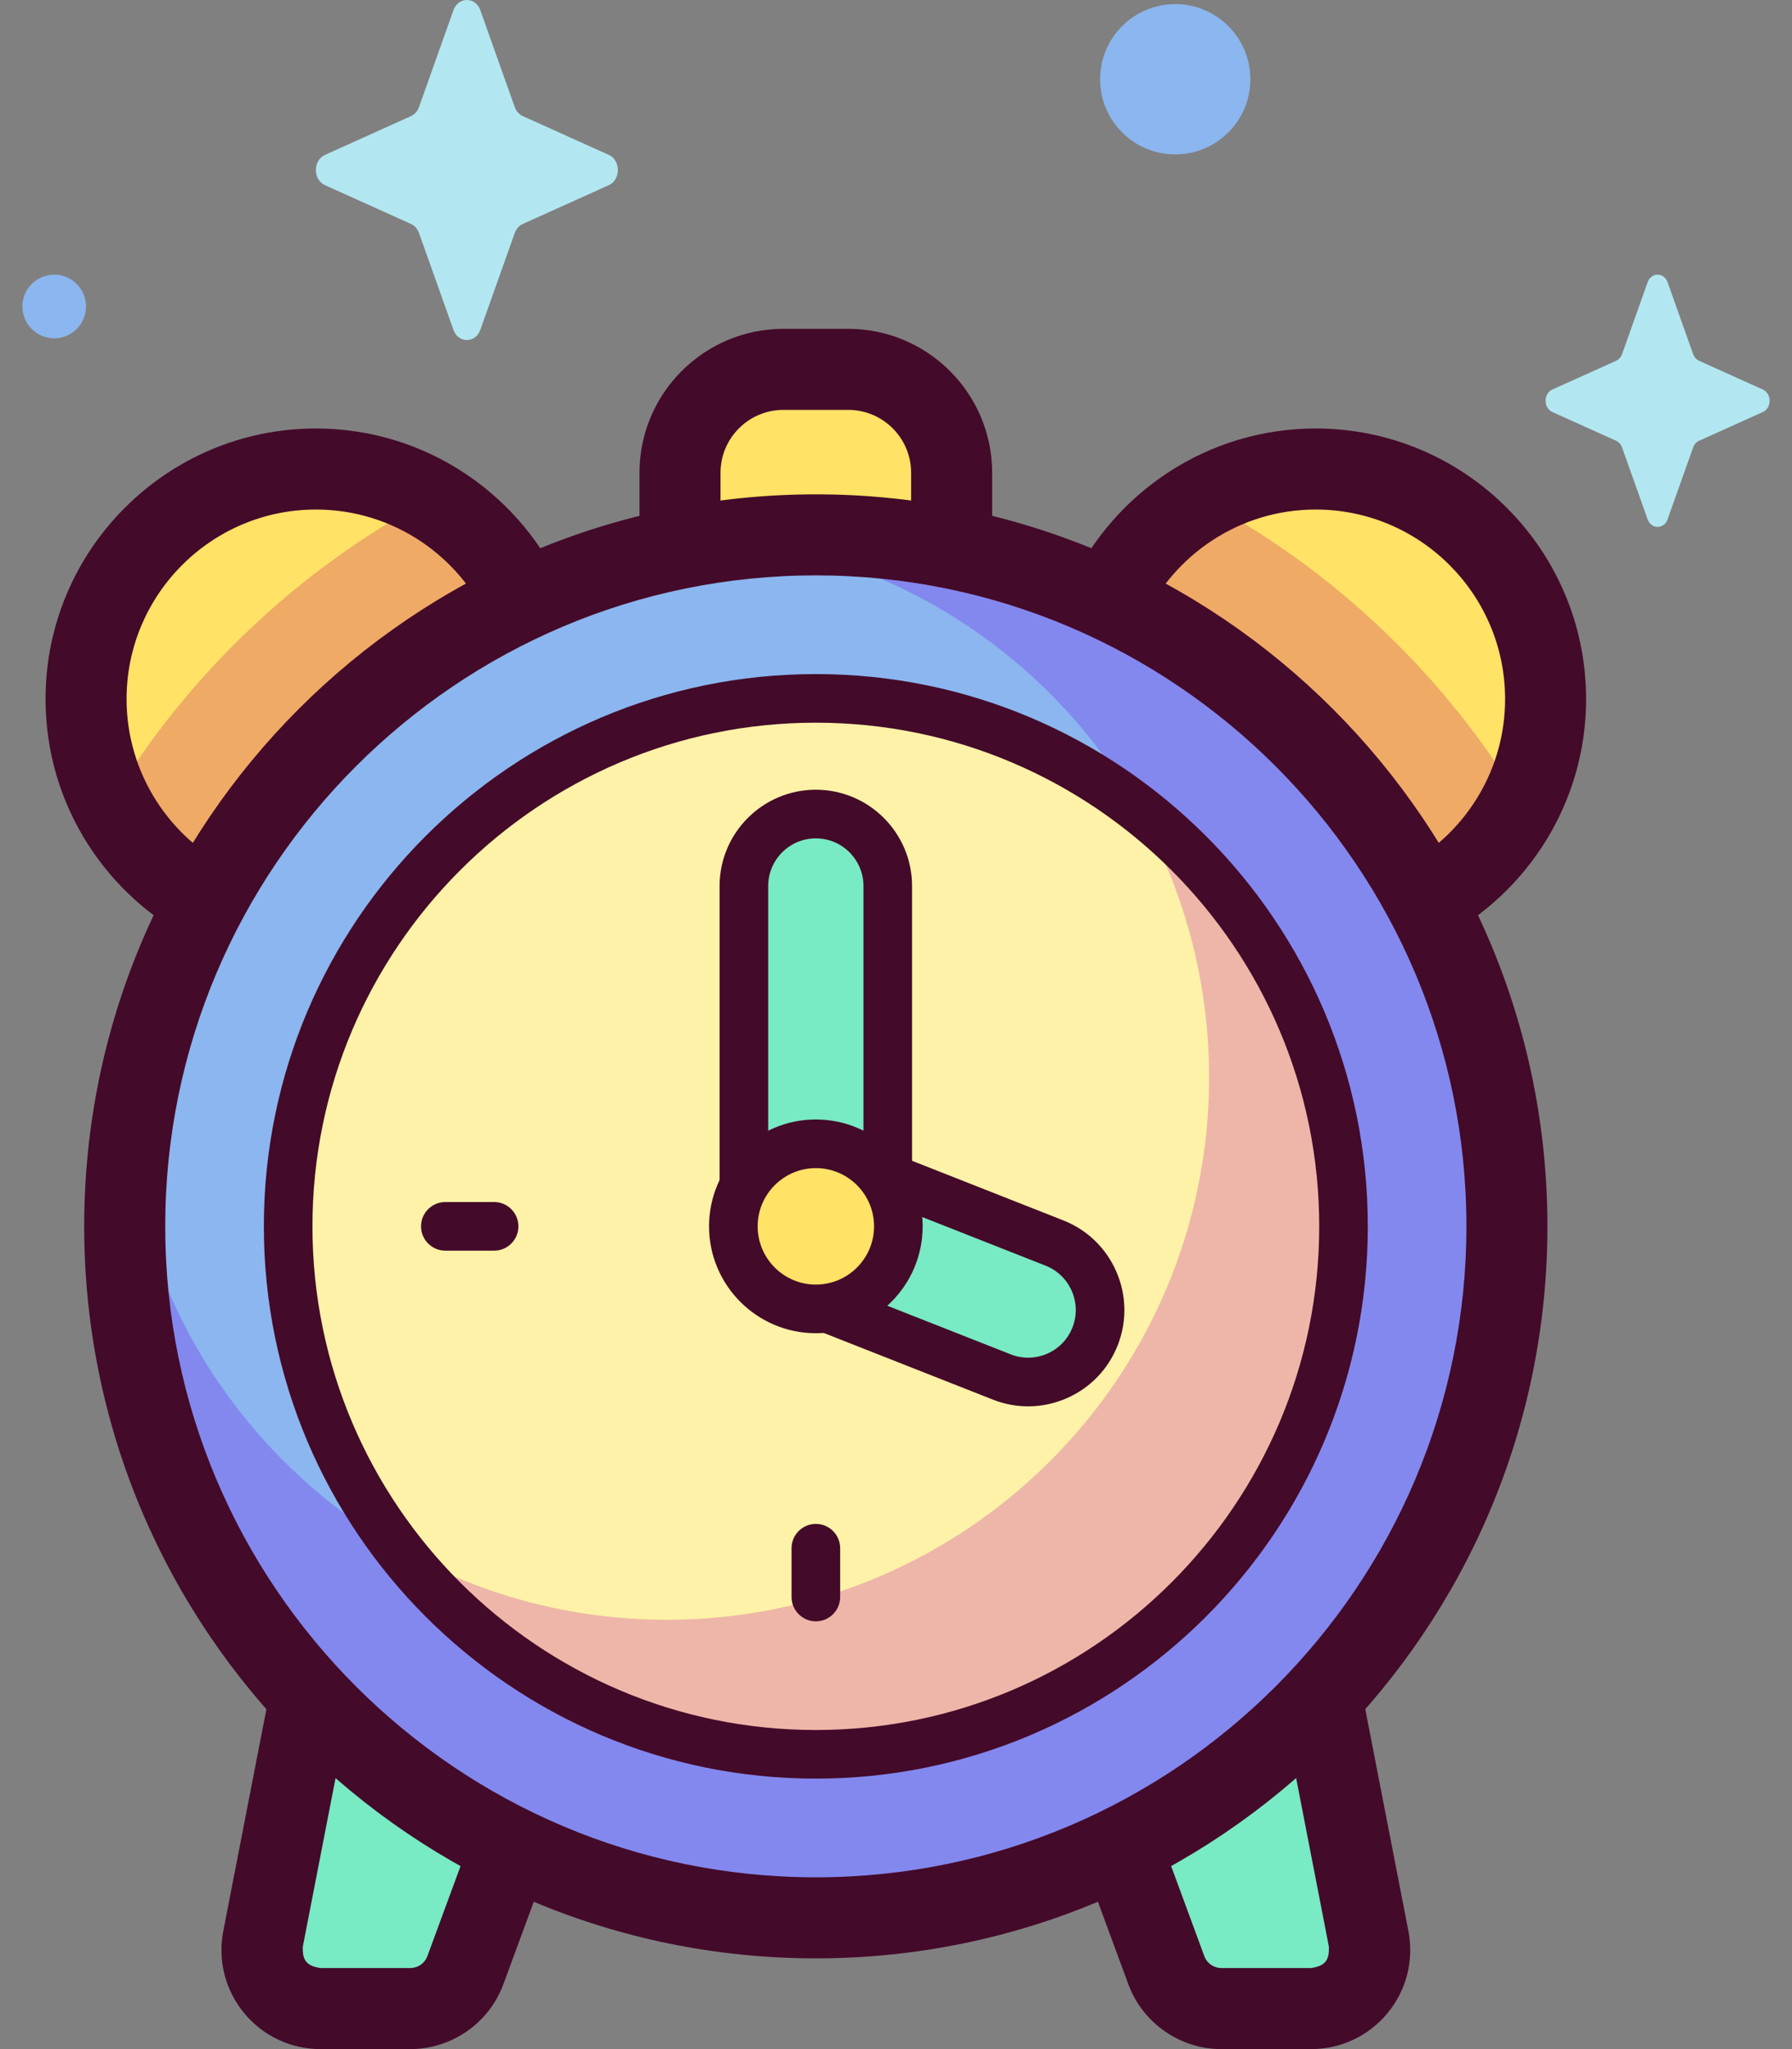 <?xml version="1.0" encoding="UTF-8"?>
<svg xmlns="http://www.w3.org/2000/svg" width="70" height="80" viewBox="0 0 70 80" fill="none">
  <rect x="0" y="0" width="70" height="80" fill="#808080" stroke="none"/>
  <path d="M16.03 78.418H12.517C11.08 78.418 9.999 77.107 10.273 75.695L12.464 64.427H22.783L18.175 76.923C17.844 77.821 16.988 78.418 16.03 78.418Z" fill="#78EAC4"></path>
  <path d="M47.706 78.418H51.219C52.656 78.418 53.737 77.107 53.463 75.695L51.272 64.427H40.953L45.561 76.923C45.892 77.821 46.748 78.418 47.706 78.418Z" fill="#78EAC4"></path>
  <path d="M15.79 35.585C20.373 33.686 22.548 28.431 20.648 23.849C18.749 19.267 13.495 17.092 8.912 18.991C4.33 20.89 2.155 26.145 4.054 30.727C5.954 35.309 11.208 37.484 15.79 35.585Z" fill="#FFE266"></path>
  <path d="M33.136 25.032H30.599C28.37 25.032 26.562 23.224 26.562 20.995V18.458C26.562 16.228 28.37 14.421 30.599 14.421H33.136C35.366 14.421 37.173 16.228 37.173 18.458V20.995C37.173 23.224 35.366 25.032 33.136 25.032Z" fill="#FFE266"></path>
  <path d="M54.851 35.572C59.433 33.673 61.608 28.419 59.709 23.837C57.809 19.254 52.555 17.079 47.973 18.979C43.39 20.878 41.215 26.132 43.115 30.715C45.014 35.297 50.269 37.472 54.851 35.572Z" fill="#FFE266"></path>
  <path d="M59.416 31.326C56.413 26.34 52.095 22.237 46.942 19.494C44.239 21.042 42.416 23.952 42.416 27.29C42.416 32.249 46.436 36.269 51.395 36.269C54.902 36.27 57.938 34.258 59.416 31.326Z" fill="#EFAA66"></path>
  <path d="M4.32 31.326C5.798 34.258 8.834 36.269 12.341 36.269C17.3 36.269 21.32 32.249 21.32 27.29C21.32 23.952 19.497 21.042 16.794 19.494C11.641 22.237 7.323 26.34 4.32 31.326Z" fill="#EFAA66"></path>
  <path d="M31.867 74.875C46.777 74.875 58.864 62.788 58.864 47.879C58.864 32.969 46.777 20.882 31.867 20.882C16.958 20.882 4.871 32.969 4.871 47.879C4.871 62.788 16.958 74.875 31.867 74.875Z" fill="#8BB6EF"></path>
  <path d="M31.867 20.882C30.826 20.882 29.799 20.943 28.788 21.058C39.191 22.401 47.228 31.292 47.228 42.06C47.228 53.757 37.746 63.239 26.049 63.239C15.281 63.239 6.39 55.202 5.047 44.799C4.932 45.81 4.871 46.837 4.871 47.879C4.871 62.788 16.958 74.875 31.867 74.875C46.777 74.875 58.864 62.788 58.864 47.879C58.864 32.969 46.777 20.882 31.867 20.882Z" fill="#8388EF"></path>
  <path d="M31.868 68.491C43.252 68.491 52.481 59.263 52.481 47.879C52.481 36.495 43.252 27.266 31.868 27.266C20.484 27.266 11.256 36.495 11.256 47.879C11.256 59.263 20.484 68.491 31.868 68.491Z" fill="#FEF2A8"></path>
  <path d="M31.868 50.778C30.317 50.778 29.059 49.52 29.059 47.968V34.591C29.059 33.039 30.317 31.782 31.868 31.782C33.42 31.782 34.678 33.039 34.678 34.591V47.968C34.678 49.52 33.42 50.778 31.868 50.778Z" fill="#78EAC4"></path>
  <path d="M29.171 46.816C29.739 45.372 31.371 44.663 32.815 45.232L41.193 48.531C42.636 49.1 43.346 50.731 42.777 52.175C42.209 53.619 40.577 54.328 39.133 53.76L30.756 50.46C29.312 49.891 28.602 48.26 29.171 46.816Z" fill="#78EAC4"></path>
  <path d="M31.869 51.101C33.649 51.101 35.092 49.658 35.092 47.879C35.092 46.099 33.649 44.656 31.869 44.656C30.089 44.656 28.646 46.099 28.646 47.879C28.646 49.658 30.089 51.101 31.869 51.101Z" fill="#FFE266"></path>
  <path d="M44.434 31.539C46.212 34.639 47.23 38.23 47.23 42.06C47.23 53.757 37.748 63.239 26.051 63.239C22.221 63.239 18.629 62.221 15.529 60.443C19.298 65.337 25.215 68.491 31.869 68.491C43.253 68.491 52.482 59.262 52.482 47.879C52.482 41.224 49.327 35.308 44.434 31.539Z" fill="#EEB6A8"></path>
  <path d="M18.322 71.955L16.693 76.375C16.591 76.65 16.326 76.835 16.032 76.835H12.52C11.983 76.755 11.805 76.54 11.829 75.997L13.275 68.559C12.783 68.052 12.313 67.522 11.852 66.988C11.399 66.463 11.031 65.887 10.685 65.298L8.722 75.393C8.501 76.531 8.797 77.697 9.534 78.592C10.272 79.487 11.36 80 12.52 80H16.032C17.645 80 19.104 78.983 19.662 77.47L21.353 72.885C20.323 72.628 19.306 72.336 18.322 71.955Z" fill="#440A29"></path>
  <path d="M55.016 75.393L53.02 65.129C52.709 65.989 52.336 66.816 51.704 67.523C51.338 67.933 50.922 68.306 50.482 68.656L51.909 75.997C51.933 76.54 51.755 76.755 51.218 76.835H47.706C47.412 76.835 47.147 76.65 47.045 76.375L45.417 71.959C44.485 72.468 43.512 72.916 42.51 73.222L44.076 77.47C44.635 78.983 46.093 80 47.706 80H51.218C52.378 80 53.466 79.487 54.203 78.592C54.941 77.697 55.237 76.531 55.016 75.393Z" fill="#440A29"></path>
  <path d="M4.944 27.29C4.944 23.211 8.262 19.893 12.341 19.893C15.394 19.893 18.02 21.752 19.148 24.397C20.157 24.125 21.102 23.615 22.041 23.116C20.419 19.362 16.682 16.729 12.341 16.729C6.517 16.729 1.779 21.466 1.779 27.29C1.779 31.464 4.213 35.079 7.736 36.793C8.168 35.832 8.709 34.917 9.137 33.957C6.658 32.761 4.944 30.222 4.944 27.29Z" fill="#440A29"></path>
  <path d="M51.395 16.729C47.178 16.729 43.531 19.215 41.84 22.797C42.848 23.117 43.761 23.654 44.679 24.195C45.853 21.658 48.421 19.893 51.395 19.893C55.474 19.893 58.793 23.211 58.793 27.29C58.793 30.002 57.325 32.376 55.143 33.664C55.63 34.605 55.961 35.623 56.346 36.616C59.681 34.838 61.957 31.326 61.957 27.29C61.957 21.466 57.219 16.729 51.395 16.729Z" fill="#440A29"></path>
  <path d="M28.145 18.457C28.145 17.104 29.246 16.003 30.6 16.003H33.137C34.49 16.003 35.591 17.104 35.591 18.457V20.995C35.591 21.061 35.587 21.126 35.581 21.191C36.611 21.469 37.624 21.811 38.633 22.16C38.713 21.784 38.756 21.394 38.756 20.995V18.457C38.756 15.359 36.235 12.839 33.137 12.839H30.599C27.501 12.839 24.98 15.359 24.98 18.457V20.995C24.98 21.206 24.993 21.414 25.016 21.619C26.002 21.17 27.064 20.891 28.145 20.76V18.457H28.145Z" fill="#440A29"></path>
  <path d="M31.868 76.457C16.109 76.457 3.289 63.637 3.289 47.878C3.289 32.12 16.109 19.3 31.868 19.3C47.626 19.3 60.446 32.12 60.446 47.878C60.446 63.637 47.626 76.457 31.868 76.457ZM31.868 22.464C17.854 22.464 6.454 33.865 6.454 47.879C6.454 61.892 17.854 73.293 31.868 73.293C45.881 73.293 57.282 61.892 57.282 47.879C57.282 33.865 45.881 22.464 31.868 22.464Z" fill="#440A29"></path>
  <path d="M31.868 69.44C19.979 69.44 10.307 59.768 10.307 47.879C10.307 35.989 19.979 26.317 31.868 26.317C43.758 26.317 53.43 35.989 53.43 47.879C53.43 59.768 43.758 69.44 31.868 69.44ZM31.868 28.215C21.026 28.215 12.205 37.036 12.205 47.879C12.205 58.721 21.026 67.542 31.868 67.542C42.711 67.542 51.532 58.721 51.532 47.879C51.532 37.036 42.711 28.215 31.868 28.215Z" fill="#440A29"></path>
  <path d="M30.008 45.145V34.591C30.008 33.565 30.843 32.731 31.868 32.731C32.894 32.731 33.729 33.565 33.729 34.591V45.575C34.209 46.055 34.493 46.671 34.842 47.305C35.053 47.688 35.32 48.034 35.606 48.368C35.62 48.236 35.627 48.103 35.627 47.968V34.591C35.627 32.518 33.941 30.832 31.868 30.832C29.796 30.832 28.109 32.518 28.109 34.591V47.968C28.109 48.124 28.12 48.277 28.138 48.428C28.869 47.409 29.75 46.419 29.992 45.206C29.997 45.185 30.003 45.165 30.008 45.145Z" fill="#440A29"></path>
  <path d="M41.54 47.648L33.336 44.417C34.121 45.269 34.797 46.224 35.33 47.242L40.844 49.414C41.798 49.79 42.269 50.873 41.893 51.827C41.711 52.289 41.36 52.653 40.904 52.851C40.449 53.049 39.943 53.058 39.48 52.876L33.607 50.563C32.457 50.953 31.243 50.999 30.033 51.172C30.153 51.235 30.278 51.292 30.407 51.343L38.785 54.643C39.718 55.011 40.74 54.993 41.661 54.592C42.582 54.192 43.292 53.457 43.66 52.523C44.419 50.594 43.468 48.407 41.54 47.648Z" fill="#440A29"></path>
  <path d="M31.869 52.051C29.569 52.051 27.697 50.179 27.697 47.879C27.697 45.578 29.569 43.706 31.869 43.706C34.17 43.706 36.041 45.578 36.041 47.879C36.041 50.179 34.17 52.051 31.869 52.051ZM31.869 45.605C30.616 45.605 29.596 46.625 29.596 47.879C29.596 49.132 30.616 50.152 31.869 50.152C33.123 50.152 34.143 49.132 34.143 47.879C34.143 46.625 33.123 45.605 31.869 45.605Z" fill="#440A29"></path>
  <path d="M31.869 63.299C31.345 63.299 30.92 62.874 30.92 62.349V60.445C30.92 59.921 31.345 59.496 31.869 59.496C32.394 59.496 32.819 59.921 32.819 60.445V62.349C32.819 62.874 32.394 63.299 31.869 63.299Z" fill="#440A29"></path>
  <path d="M19.301 48.828H17.397C16.872 48.828 16.447 48.403 16.447 47.879C16.447 47.354 16.872 46.929 17.397 46.929H19.301C19.825 46.929 20.25 47.354 20.25 47.879C20.25 48.403 19.825 48.828 19.301 48.828Z" fill="#440A29"></path>
  <path d="M18.763 0.4L20.107 4.179C20.165 4.341 20.279 4.469 20.422 4.534L23.78 6.047C24.254 6.261 24.254 7.016 23.78 7.23L20.422 8.743C20.279 8.807 20.165 8.936 20.107 9.097L18.763 12.876C18.573 13.41 17.902 13.41 17.712 12.876L16.368 9.097C16.311 8.936 16.197 8.807 16.053 8.743L12.696 7.23C12.221 7.016 12.221 6.261 12.696 6.047L16.053 4.534C16.197 4.469 16.311 4.341 16.368 4.179L17.712 0.4C17.902 -0.133 18.573 -0.133 18.763 0.4Z" fill="#B2E7F1"></path>
  <path d="M48.842 3.094C48.842 4.715 47.528 6.029 45.907 6.029C44.287 6.029 42.973 4.715 42.973 3.094C42.973 1.474 44.286 0.16 45.907 0.16C47.528 0.16 48.842 1.474 48.842 3.094Z" fill="#8BB6EF"></path>
  <path d="M2.118 13.208C2.804 13.208 3.36 12.652 3.36 11.966C3.36 11.279 2.804 10.723 2.118 10.723C1.431 10.723 0.875 11.279 0.875 11.966C0.875 12.652 1.431 13.208 2.118 13.208Z" fill="#8BB6EF"></path>
  <path d="M65.14 11.02L66.137 13.823C66.179 13.943 66.264 14.038 66.37 14.086L68.861 15.208C69.213 15.367 69.213 15.927 68.861 16.086L66.37 17.208C66.264 17.256 66.179 17.351 66.137 17.471L65.14 20.274C64.999 20.67 64.501 20.67 64.36 20.274L63.363 17.471C63.321 17.351 63.236 17.256 63.129 17.208L60.639 16.086C60.287 15.927 60.287 15.367 60.639 15.208L63.129 14.086C63.236 14.038 63.321 13.943 63.363 13.823L64.36 11.02C64.501 10.624 64.999 10.624 65.14 11.02Z" fill="#B2E7F1"></path>
</svg>
